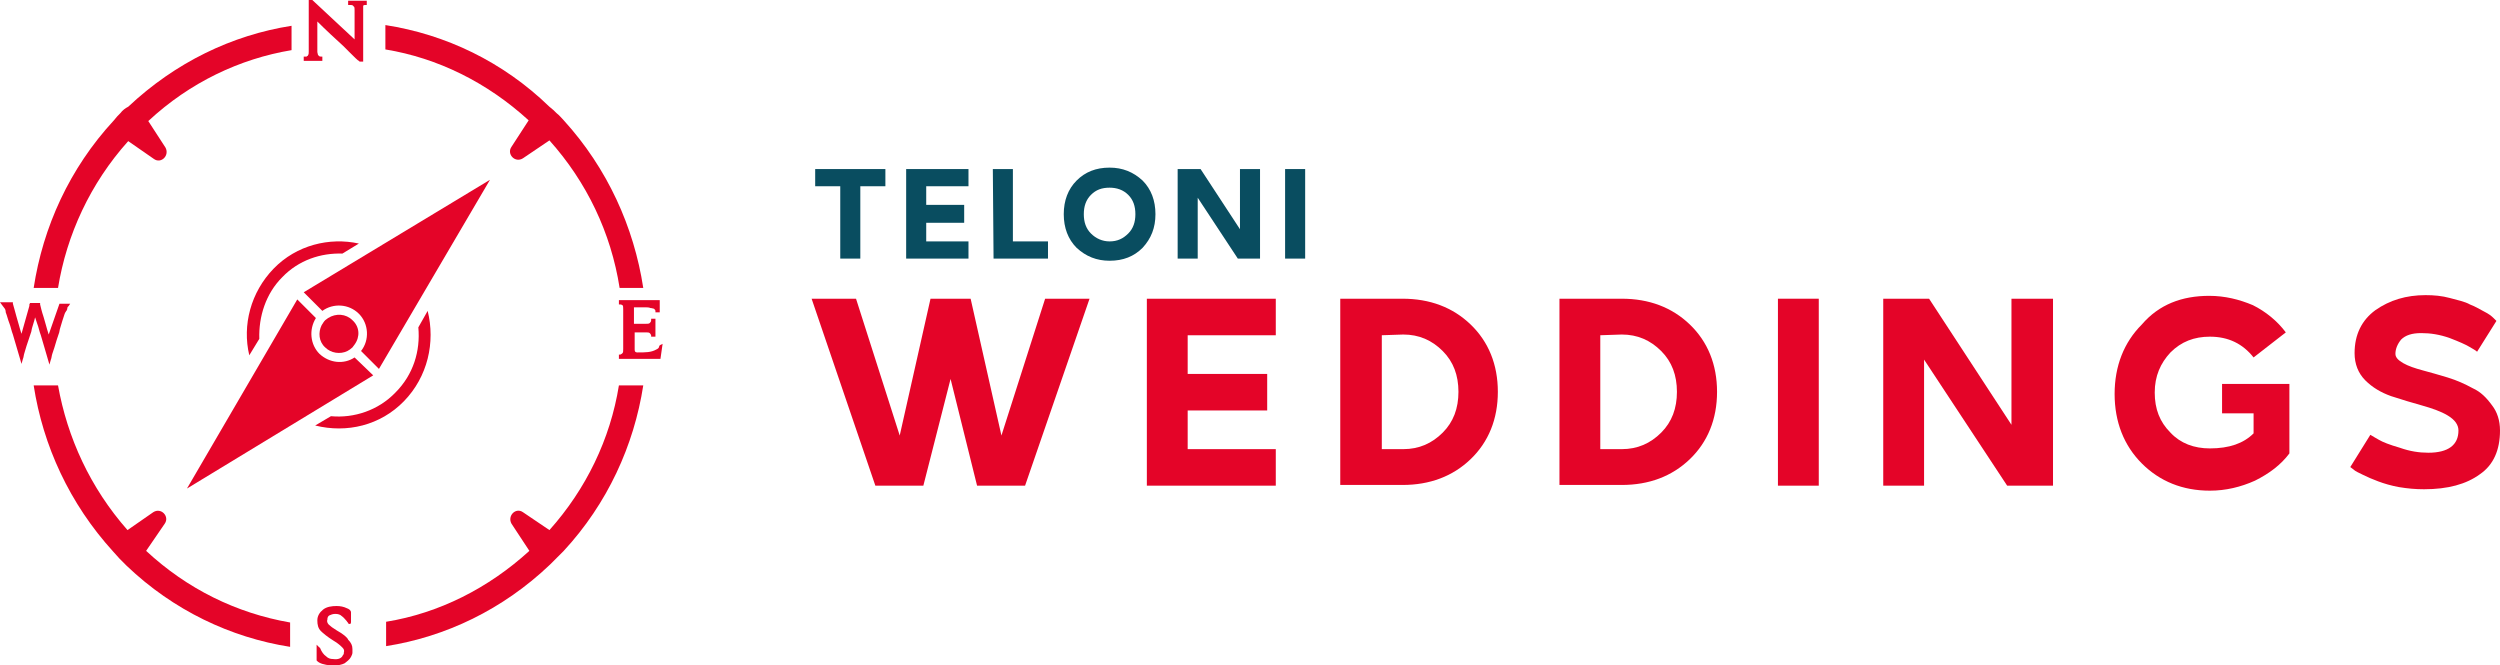 <?xml version="1.0" encoding="utf-8"?>
<!-- Generator: Adobe Illustrator 25.2.3, SVG Export Plug-In . SVG Version: 6.00 Build 0)  -->
<svg version="1.1" id="Livello_1" xmlns="http://www.w3.org/2000/svg" xmlns:xlink="http://www.w3.org/1999/xlink" x="0px" y="0px"
	 viewBox="0 0 349 92.9" style="enable-background:new 0 0 349 92.9;" xml:space="preserve">
<style type="text/css">
	.st0{fill:#E40428;}
	.st1{fill:#094D60;}
</style>
<g>
	<g>
		<g>
			<g>
				<path class="st0" d="M113.3,41.7h6.2l6.1,19.1l4.3-19.1h5.6l4.3,19.1l6.1-19.1h6.2l-9,26.1h-6.7l-3.7-14.9l-3.8,14.9h-6.7
					L113.3,41.7z"/>
				<path class="st0" d="M160.1,67.8V41.7h5.7h12.3v5.1h-12.3v5.4h11.1v5.1h-11.1v5.4h12.3v5.1h-12.3
					C165.8,67.8,160.1,67.8,160.1,67.8z"/>
				<path class="st0" d="M187.1,67.8V41.7h8.7c3.8,0,7,1.2,9.5,3.6c2.5,2.4,3.8,5.6,3.8,9.4s-1.3,7-3.8,9.4s-5.7,3.6-9.5,3.6h-8.7
					V67.8z M192.9,46.8v15.9h3c2.2,0,4-0.8,5.5-2.3s2.2-3.4,2.2-5.7c0-2.3-0.7-4.2-2.2-5.7c-1.5-1.5-3.3-2.3-5.5-2.3L192.9,46.8
					L192.9,46.8z"/>
				<path class="st0" d="M217.7,67.8V41.7h8.7c3.8,0,7,1.2,9.5,3.6c2.5,2.4,3.8,5.6,3.8,9.4s-1.3,7-3.8,9.4s-5.7,3.6-9.5,3.6h-8.7
					V67.8z M223.4,46.8v15.9h3c2.2,0,4-0.8,5.5-2.3s2.2-3.4,2.2-5.7c0-2.3-0.7-4.2-2.2-5.7c-1.5-1.5-3.3-2.3-5.5-2.3L223.4,46.8
					L223.4,46.8z"/>
				<path class="st0" d="M248.2,41.7h5.7v26.1h-5.7V41.7z"/>
				<path class="st0" d="M262.9,41.7h6.4l11.5,17.6V41.7h5.8v26.1h-6.4l-11.6-17.6v17.6h-5.7L262.9,41.7L262.9,41.7z"/>
				<path class="st0" d="M308.4,41.3c2.2,0,4.2,0.5,6.1,1.3c1.8,0.9,3.4,2.2,4.6,3.8l-4.5,3.5c-1.5-1.9-3.5-2.9-6.1-2.9
					c-2.2,0-4,0.7-5.5,2.2c-1.4,1.5-2.2,3.3-2.2,5.6s0.7,4.1,2.2,5.6c1.4,1.5,3.3,2.2,5.5,2.2c2.7,0,4.7-0.7,6.1-2.1v-2.8h-4.4v-4.1
					h4.4h5v9.7c-1.2,1.6-2.8,2.8-4.8,3.8c-2,0.9-4.1,1.4-6.3,1.4c-3.8,0-7-1.3-9.5-3.8s-3.8-5.8-3.8-9.7c0-3.9,1.3-7.2,3.8-9.7
					C301.4,42.5,304.6,41.3,308.4,41.3z"/>
				<path class="st0" d="M349,60.1c0,2.7-0.9,4.8-2.8,6.1c-1.9,1.4-4.5,2.1-7.8,2.1c-1.2,0-2.3-0.1-3.5-0.3
					c-1.1-0.2-2.1-0.5-2.9-0.8s-1.5-0.6-2.1-0.9s-1.1-0.5-1.4-0.8l-0.4-0.3l2.8-4.5c0.3,0.2,0.7,0.4,1.2,0.7
					c0.5,0.3,1.5,0.7,2.9,1.1c1.4,0.5,2.7,0.7,4,0.7c2.8,0,4.2-1.1,4.2-3.1c0-0.8-0.5-1.5-1.5-2.1s-2.2-1-3.6-1.4s-2.8-0.8-4.3-1.3
					c-1.4-0.5-2.6-1.2-3.6-2.2s-1.5-2.3-1.5-3.8c0-2.6,1-4.6,2.9-6c2-1.4,4.3-2.1,7-2.1c1.2,0,2.3,0.1,3.4,0.4s2.1,0.5,2.8,0.9
					c0.8,0.3,1.4,0.7,2,1c0.6,0.3,1,0.6,1.3,0.9l0.4,0.4l-2.7,4.3c-0.2-0.2-0.6-0.4-1.1-0.7c-0.5-0.3-1.4-0.7-2.7-1.2
					c-1.4-0.5-2.7-0.7-4-0.7s-2.2,0.3-2.8,0.9c-0.5,0.6-0.8,1.3-0.8,2c0,0.5,0.4,0.9,1.1,1.3s1.6,0.7,2.7,1s2.2,0.6,3.5,1
					s2.4,0.9,3.5,1.5c1.1,0.5,1.9,1.3,2.7,2.4C348.6,57.5,349,58.7,349,60.1z"/>
			</g>
		</g>
		<g>
			<path class="st1" d="M113.8,23.6h9.8V26h-3.5v10.1h-2.8V26h-3.5V23.6z"/>
			<path class="st1" d="M126.5,36.1V23.6h2.8h5.9V26h-5.9v2.6h5.3v2.5h-5.3v2.6h5.9v2.4h-5.9H126.5z"/>
			<path class="st1" d="M138.6,23.6h2.8v10.1h4.9v2.4h-7.6L138.6,23.6L138.6,23.6z"/>
			<path class="st1" d="M150.3,25.2c1.2-1.2,2.7-1.8,4.6-1.8c1.8,0,3.3,0.6,4.6,1.8c1.2,1.2,1.8,2.8,1.8,4.7s-0.6,3.4-1.8,4.7
				c-1.2,1.2-2.7,1.8-4.6,1.8c-1.8,0-3.3-0.6-4.6-1.8c-1.2-1.2-1.8-2.8-1.8-4.7C148.5,28,149.1,26.4,150.3,25.2z M157.5,27.2
				c-0.7-0.7-1.6-1-2.6-1c-1.1,0-1.9,0.3-2.6,1c-0.7,0.7-1,1.6-1,2.7s0.3,2,1,2.7c0.7,0.7,1.6,1.1,2.6,1.1c1.1,0,1.9-0.4,2.6-1.1
				c0.7-0.7,1-1.6,1-2.7S158.2,27.9,157.5,27.2z"/>
			<path class="st1" d="M164.5,23.6h3.1l5.5,8.4v-8.4h2.8v12.5h-3.1l-5.6-8.5v8.5h-2.8V23.6H164.5z"/>
			<path class="st1" d="M179.4,23.6h2.8v12.5h-2.8V23.6z"/>
		</g>
	</g>
	<g>
		<g>
			<path class="st0" d="M76.7,74L73,71.5c-1-0.7-2.2,0.5-1.6,1.6l2.5,3.8c-5.7,5.2-12.6,8.7-20,9.9v3.4c8.3-1.3,16.3-5.1,22.9-11.4
				c0.3-0.3,0.6-0.6,0.9-0.9s0.7-0.7,1-1c6.1-6.6,9.8-14.7,11.1-23.1h-3.4C85.2,61.3,81.8,68.3,76.7,74"/>
			<path class="st0" d="M16.8,15.8c-0.3,0.3-0.6,0.6-0.9,1C9.7,23.5,6,31.7,4.7,40.2h3.4c1.2-7.4,4.5-14.6,9.8-20.5l3.6,2.5
				c1,0.7,2.2-0.5,1.6-1.6l-2.4-3.7c5.8-5.4,12.8-8.7,20-9.9V3.6c-8.3,1.3-16.2,5.1-22.8,11.3C17.5,15.1,17.1,15.4,16.8,15.8"/>
			<path class="st0" d="M71.4,20.5c-0.7,1,0.5,2.3,1.6,1.6l3.7-2.5c5.2,5.8,8.6,12.9,9.8,20.6h3.3c-1.3-8.5-5-16.7-11.1-23.4
				c-0.3-0.3-0.6-0.7-1-1c-0.3-0.3-0.6-0.6-1-0.9C70.2,8.6,62.2,4.8,53.8,3.5v3.4c7.3,1.2,14.2,4.6,20,9.9L71.4,20.5z"/>
			<path class="st0" d="M23,73.1c0.7-1-0.5-2.3-1.6-1.6L17.8,74c-5.2-5.9-8.4-12.9-9.7-20.2H4.7C6,62.2,9.7,70.3,15.8,77
				c0.3,0.3,0.6,0.7,0.9,1c0.3,0.3,0.7,0.7,1,1c6.5,6.2,14.5,10,22.8,11.3v-3.4c-7.5-1.3-14.4-4.7-20.1-10L23,73.1z"/>
			<path class="st0" d="M50.1,43.8c1.4,1.4,1.5,3.7,0.3,5.2l2.5,2.5l15.5-26.4l-26,15.7l2.6,2.6C46.5,42.3,48.7,42.4,50.1,43.8"/>
			<path class="st0" d="M44.6,49.4c-1.3-1.3-1.5-3.4-0.5-5l-2.6-2.6L26.1,68.2l26-15.8l-2.6-2.5C48,50.9,46,50.7,44.6,49.4"/>
			<path class="st0" d="M49.2,44.7c-0.9-0.9-2.3-1-3.4-0.3c-0.1,0.1-0.3,0.2-0.4,0.3c-0.2,0.2-0.3,0.4-0.5,0.7
				c-0.5,1-0.4,2.3,0.5,3.1c0.8,0.8,2.1,1,3.1,0.5c0.2-0.1,0.5-0.3,0.7-0.5c0.1-0.1,0.2-0.3,0.3-0.4C50.3,47,50.2,45.6,49.2,44.7"/>
			<path class="st0" d="M56.4,56c3.3-3.4,4.4-8.2,3.3-12.6l-1.3,2.3c0.3,3.3-0.7,6.6-3.2,9.1c-2.4,2.5-5.8,3.6-9,3.3L44,59.4
				C48.4,60.5,53.1,59.4,56.4,56"/>
			<path class="st0" d="M39.4,38.7c2.3-2.4,5.4-3.4,8.4-3.3l2.3-1.4c-4.1-0.9-8.7,0.2-11.9,3.5c-3.2,3.3-4.4,7.9-3.4,12.1l1.4-2.3
				C36.1,44.2,37.1,41,39.4,38.7"/>
			<path class="st0" d="M47,88c-0.5-0.3-0.9-0.6-1.1-0.8c-0.2-0.2-0.3-0.5-0.2-0.7c0-0.3,0.1-0.5,0.3-0.6c0.2-0.1,0.5-0.2,0.8-0.2
				c0.4,0,0.7,0.1,0.9,0.3c0.3,0.2,0.5,0.5,0.7,0.7l0,0c0.1,0.2,0.2,0.2,0.2,0.3l0.1,0.1l0,0c0.1,0,0.1,0,0.2,0
				C49,87,49,86.9,49,86.8c0-0.8,0-1.2,0-1.3c0-0.3-0.3-0.5-0.6-0.6c-0.4-0.2-0.9-0.3-1.4-0.3c-0.7,0-1.4,0.1-1.9,0.5
				s-0.8,0.9-0.8,1.5s0.1,1.1,0.5,1.5c0.3,0.3,0.9,0.8,1.7,1.3c0.7,0.4,1.1,0.8,1.3,1c0.2,0.2,0.3,0.4,0.2,0.7c0,0.1,0,0.3-0.1,0.3
				c0,0.1-0.1,0.1-0.1,0.2c-0.2,0.3-0.6,0.5-1.3,0.4c-0.4,0-0.7-0.1-1-0.4c-0.3-0.2-0.6-0.6-0.8-1.1c0,0,0-0.1-0.1-0.1L44.2,90v2.2
				l0.1,0.1c0.3,0.3,0.9,0.5,1.9,0.6c0.1,0,0.3,0,0.4,0c0.6,0,1.1-0.1,1.5-0.3c0.1-0.1,0.3-0.2,0.5-0.4c0.2-0.2,0.3-0.3,0.4-0.5
				s0.2-0.4,0.2-0.6s0-0.4,0-0.5c0-0.5-0.2-0.9-0.6-1.3C48.5,89,47.9,88.5,47,88"/>
			<path class="st0" d="M6.8,46.7c-0.3-0.9-0.5-1.8-0.7-2.4c-0.3-0.9-0.4-1.4-0.5-1.8v-0.2H4.2l-0.1,0.2c0,0.1,0,0.1,0,0.1v0.1
				L3,46.6c-0.3-0.9-0.5-1.8-0.7-2.4c-0.2-0.8-0.4-1.4-0.5-1.8v-0.2H0l0.3,0.4c0.1,0.1,0.2,0.3,0.3,0.4c0.1,0.1,0.2,0.3,0.2,0.6
				c0.2,0.5,0.3,1,0.5,1.5s0.3,1.1,0.5,1.6c0.2,0.6,0.3,1.1,0.5,1.7s0.3,1.1,0.5,1.7L3,50.8l0.2-0.7c0.1-0.2,0.1-0.5,0.2-0.8l0.3-1
				C3.8,48,3.9,47.7,4,47.4c0.1-0.3,0.2-0.6,0.3-0.9c0.1-0.2,0.1-0.5,0.2-0.8c0.1-0.3,0.2-0.7,0.3-1c0-0.1,0.1-0.3,0.1-0.4
				c0.1,0.3,0.2,0.6,0.3,0.9c0.2,0.5,0.3,1.1,0.5,1.6c0.2,0.6,0.3,1.1,0.5,1.7l0.7,2.4l0.2-0.7c0.1-0.2,0.1-0.5,0.2-0.8
				c0.1-0.3,0.2-0.6,0.3-0.9l0.3-1c0.1-0.3,0.2-0.6,0.3-0.9c0.1-0.2,0.1-0.5,0.2-0.8c0.1-0.3,0.2-0.7,0.3-1c0.3-1,0.4-1.2,0.5-1.3
				c0,0,0-0.1,0.1-0.1v-0.1c0.1-0.1,0.1-0.2,0.1-0.3s0.1-0.2,0.2-0.3l0.2-0.3H8.3L6.8,46.7z"/>
			<path class="st0" d="M92.1,48.2L92,48.4c0,0.2-0.2,0.3-0.4,0.4c-0.7,0.4-1.5,0.4-2.6,0.4c-0.3,0-0.4-0.1-0.4-0.4v-2.4h0.3
				c0.6,0,0.9,0,1.2,0c0.3,0,0.5,0,0.6,0.1s0.1,0.1,0.2,0.3V47h0.6v-2.5h-0.6v0.2c0,0.2-0.1,0.3-0.2,0.4s-0.3,0.1-0.5,0.1h-1.7v-2.3
				l0,0c0.6,0,1,0,1.4,0s0.7,0,0.9,0.1c0.2,0,0.4,0.1,0.5,0.1c0.1,0.1,0.2,0.2,0.2,0.3v0.2h0.6v-1.7h-5.7v0.6h0.2
				c0.2,0,0.2,0.1,0.3,0.1c0.1,0.1,0.1,0.3,0.1,0.6v5.5c0,0.3,0,0.5-0.1,0.6s-0.1,0.1-0.3,0.2h-0.2v0.6h0.3c1.1,0,5.3,0,5.3,0h0.2
				l0.3-2.1L92.1,48.2z"/>
			<path class="st0" d="M48.8,0.7H49c0.2,0,0.3,0.1,0.3,0.1s0,0.1,0.1,0.1c0.1,0.1,0.1,0.3,0.1,0.5v4.1L43.6,0h-0.5v0.3
				c0,0.1,0,4.9,0,6.4v0.5c0,0.2,0,0.4-0.1,0.5c0,0.1,0,0.1-0.1,0.1l-0.1,0.1c-0.1,0-0.1,0-0.2,0h-0.2v0.6H45V7.9h-0.2
				c-0.2,0-0.3-0.1-0.3-0.1s0-0.1-0.1-0.1c0-0.1-0.1-0.3-0.1-0.5V3c1.2,1.2,2.5,2.4,3.6,3.4l0.8,0.8c0.7,0.7,1.3,1.3,1.4,1.3
				l0.1,0.1h0.5V1.4c0-0.1,0-0.3,0-0.4V0.9V0.8c0.1-0.1,0.1-0.1,0.3-0.1h0.2V0.1h-2.6v0.6H48.8z"/>
		</g>
	</g>
</g>
</svg>
